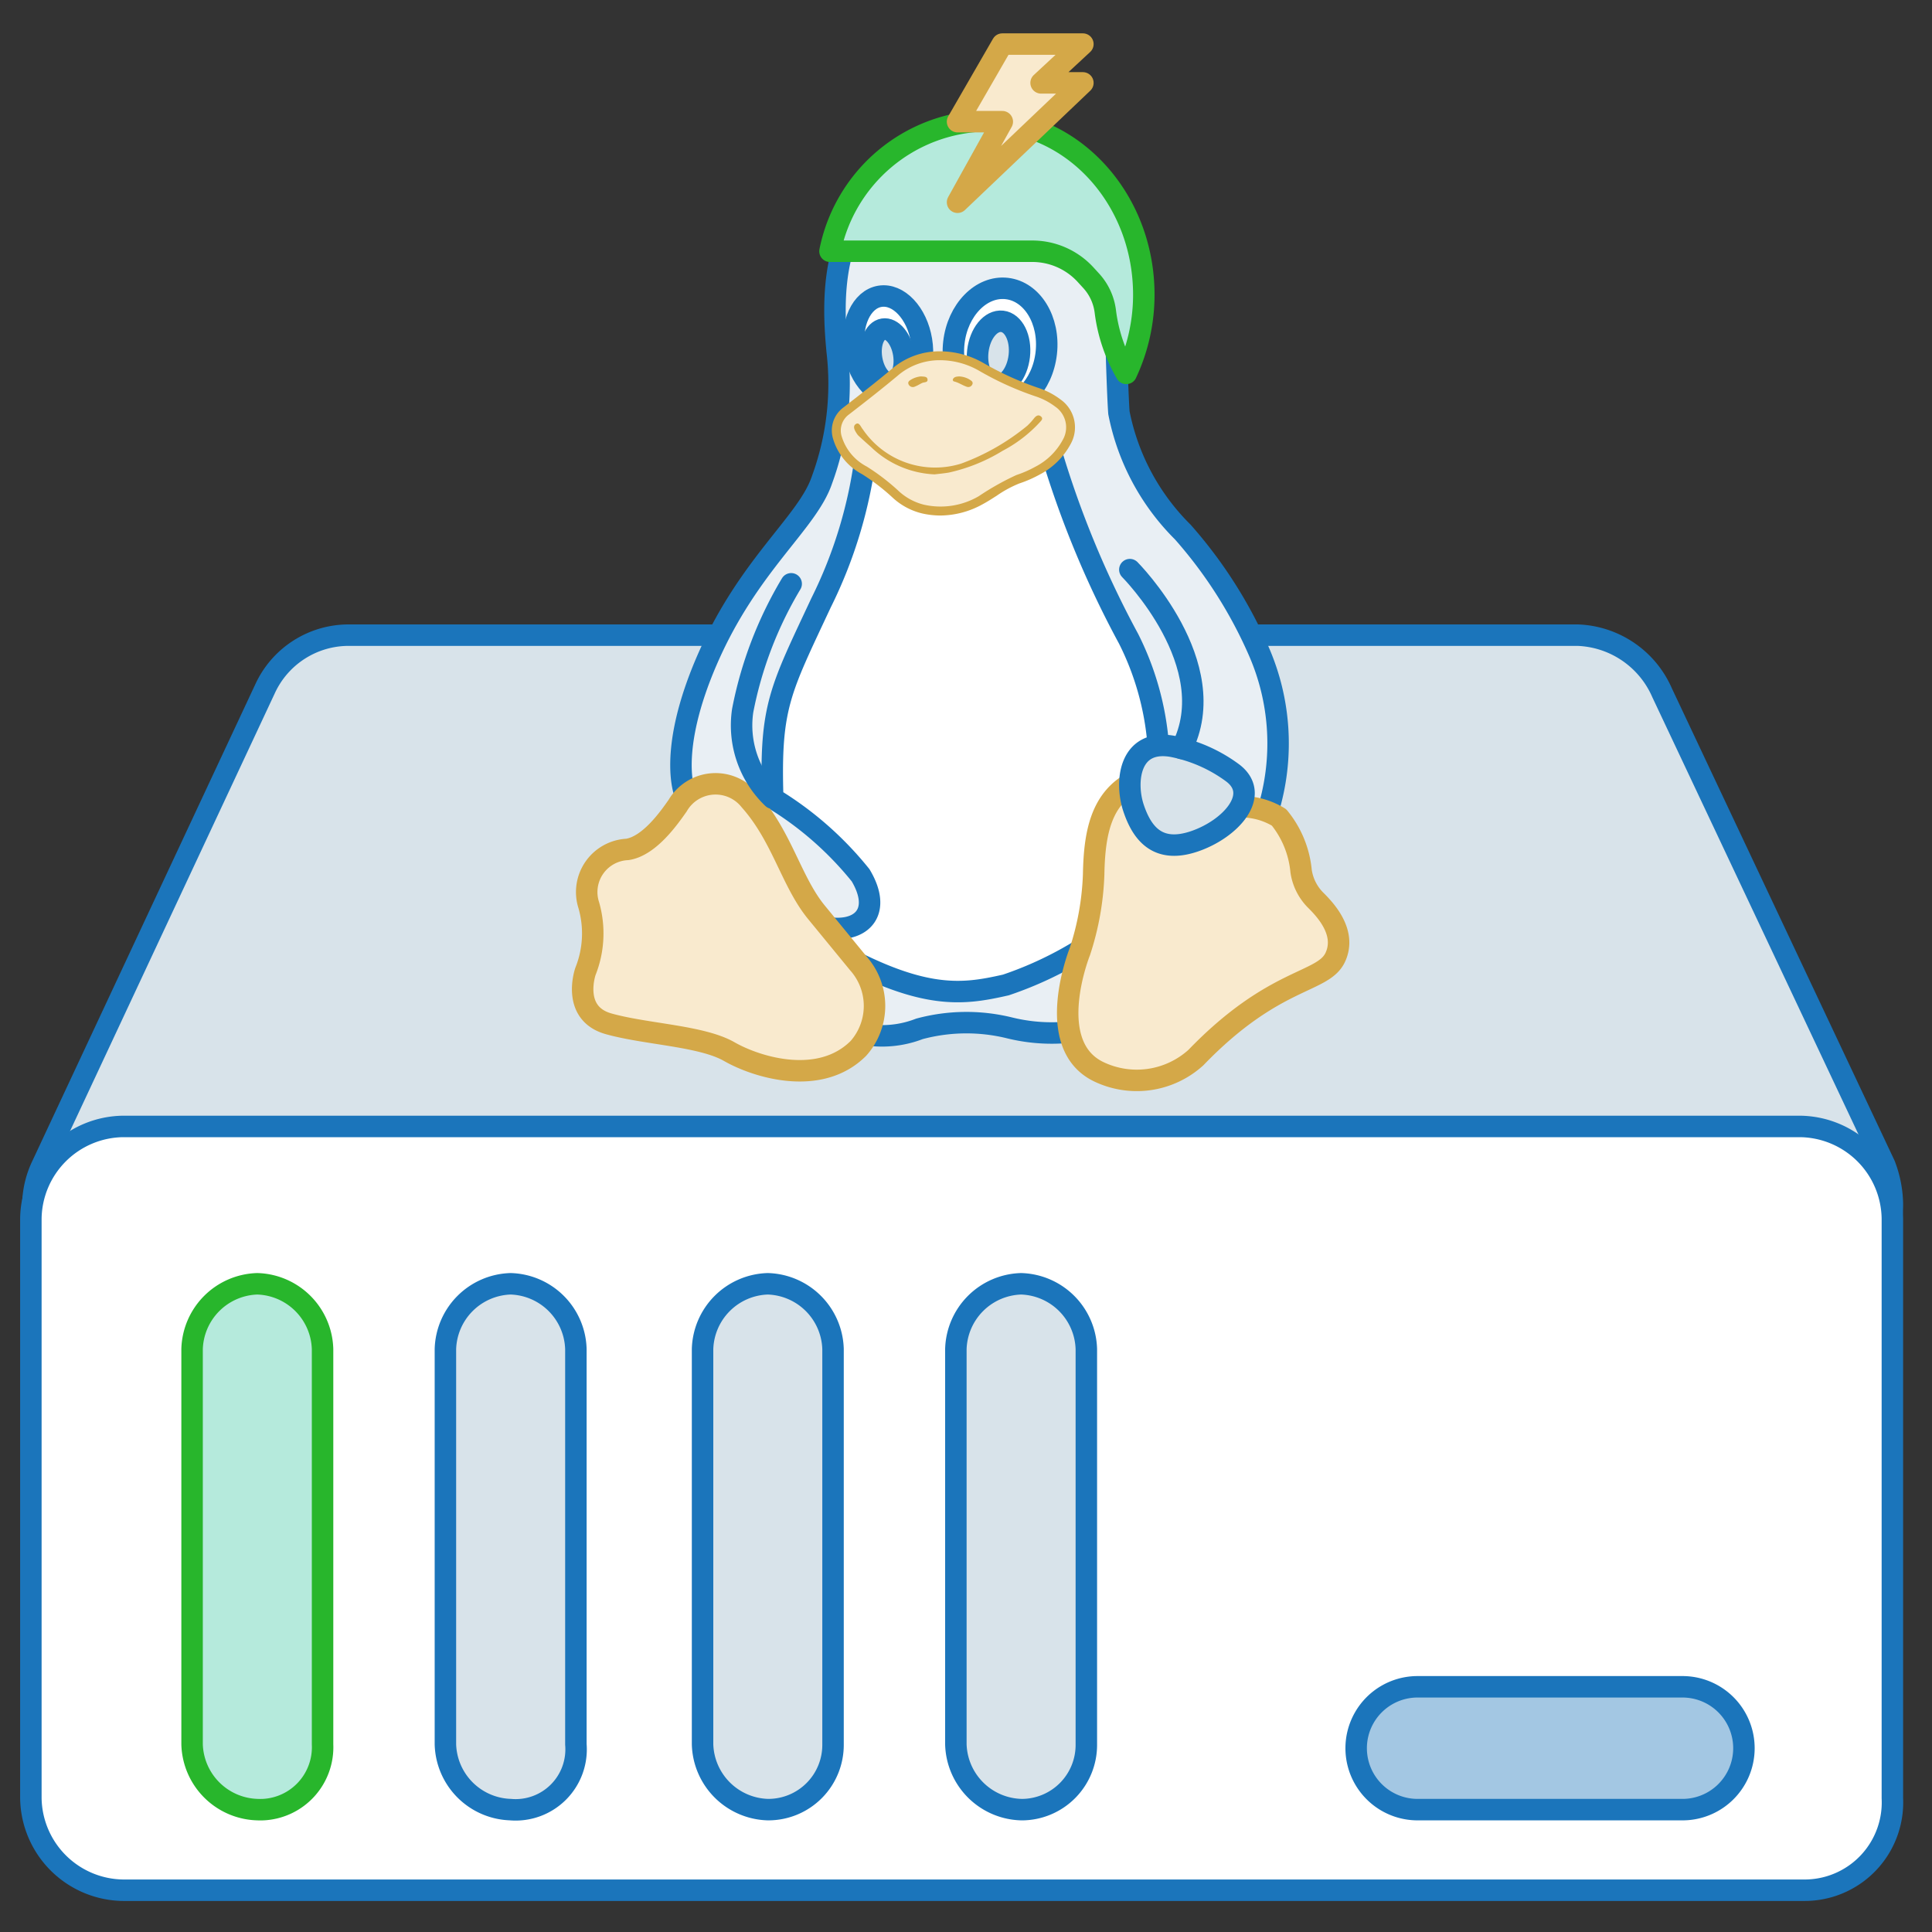 <svg id="bd0da0ad-cf85-4341-bd82-13ca5efd6b78" data-name="a45cb05d-f5c2-4b4d-8536-4c010831a192" xmlns="http://www.w3.org/2000/svg" viewBox="0 0 90 90"><rect x="0" y="0" width="90" height="90" fill="#333333" stroke="none"/><title>ICONES_REVENDA SSD</title><path d="M73.492,29.588H16.278a4.287,4.287,0,0,0-3.933,2.503L1.975,54.262a4.358,4.358,0,0,0,1.997,5.831q.074.036.149.069a3.224,3.224,0,0,0,1.788.358H83.863a4.391,4.391,0,0,0,4.291-4.47,5.289,5.289,0,0,0-.358-1.788L77.426,32.27A4.463,4.463,0,0,0,73.492,29.588Z" fill="#d8e3ea" stroke="#1b75bb" stroke-linecap="round" stroke-linejoin="round"/><path d="M84.041,88.054H5.729a4.351,4.351,0,0,1-4.291-4.291V56.765a4.351,4.351,0,0,1,4.291-4.291H83.863A4.351,4.351,0,0,1,88.154,56.765V83.763a4.091,4.091,0,0,1-3.886,4.286Q84.155,88.055,84.041,88.054Z" fill="#fff" stroke="#1b75bb" stroke-linecap="round" stroke-linejoin="round"/><path d="M78.32,78.578H65.983a2.861,2.861,0,0,0,0,5.721h12.337A2.861,2.861,0,1,0,78.329,78.578Z" fill="#a3c7e3" stroke="#1b75bb" stroke-linecap="round" stroke-linejoin="round"/><path d="M11.987,84.299h0a3.133,3.133,0,0,1-3.039-3.039V62.844a3.133,3.133,0,0,1,3.039-3.04h0a3.133,3.133,0,0,1,3.039,3.04V81.26a2.91,2.91,0,0,1-2.774,3.04Q12.12,84.305,11.987,84.299Z" fill="#b5eadc" stroke="#28b62c" stroke-linecap="round" stroke-linejoin="round"/><path d="M23.788,84.299h0a3.133,3.133,0,0,1-3.039-3.039V62.844a3.133,3.133,0,0,1,3.039-3.04h0A3.133,3.133,0,0,1,26.827,62.844V81.26a2.817,2.817,0,0,1-3.04,3.04Z" fill="#d8e3ea" stroke="#1b75bb" stroke-linecap="round" stroke-linejoin="round"/><path d="M35.767,84.299h0a3.133,3.133,0,0,1-3.039-3.039V62.844a3.133,3.133,0,0,1,3.039-3.04h0A3.133,3.133,0,0,1,38.806,62.844V81.26A3.014,3.014,0,0,1,35.819,84.299Q35.793,84.3,35.767,84.299Z" fill="#d8e3ea" stroke="#1b75bb" stroke-linecap="round" stroke-linejoin="round"/><path d="M47.567,84.299h0a3.133,3.133,0,0,1-3.039-3.039V62.844a3.133,3.133,0,0,1,3.039-3.04h0a3.133,3.133,0,0,1,3.039,3.04V81.26a3.014,3.014,0,0,1-2.987,3.04Q47.593,84.3,47.567,84.299Z" fill="#d8e3ea" stroke="#1b75bb" stroke-linecap="round" stroke-linejoin="round"/><polygon points="44.92 11.166 50.945 13.784 52.134 25.28 57.198 37.638 53.442 44.463 48.953 46.603 42.786 46.603 35.725 46.603 33.583 34.727 38.037 25.28 41.144 15.333 44.92 11.166" fill="#fff" stroke="#1b75bb" stroke-linecap="round" stroke-linejoin="round"/><path d="M51.79,43.25a17.025,17.025,0,0,1-4.934,2.634c-2.095.473-4.021.777-8.821-2.062l1.555,4.191a4.801,4.801,0,0,0,3.239-.084,8.408,8.408,0,0,1,4.193-.048,8.216,8.216,0,0,0,4.569-.181C53.836,46.863,51.79,43.25,51.79,43.25Z" fill="#e9eff4" stroke="#1b75bb" stroke-linecap="round" stroke-linejoin="round"/><path d="M45.556,7.319s6.337-.514,6.387,6.836c0,0,.101,4.019.181,5.074a10.734,10.734,0,0,0,2.975,5.556,21.134,21.134,0,0,1,3.554,5.582,10.716,10.716,0,0,1,.501,7.11c-1.132,3.213-3.941-.216-3.941-.216l-1.267-2.663a13.251,13.251,0,0,0-1.375-4.848,45.524,45.524,0,0,1-3.869-9.622l-4.083-.998-4.288,2.019a21.385,21.385,0,0,1-2.088,6.942c-1.907,4.083-2.382,4.809-2.246,9.097a15.679,15.679,0,0,1,4.094,3.587c.985,1.654.104,2.617-1.382,2.46s-5.279-3.697-5.279-3.697L31.922,37.021s-.879-1.948,1.047-6.348,4.651-6.325,5.321-8.317a12.983,12.983,0,0,0,.712-5.97c-.231-2.367-.356-6.18,2.682-8.086A7.586,7.586,0,0,1,45.556,7.319Z" fill="#e9eff4" stroke="#1b75bb" stroke-linecap="round" stroke-linejoin="round"/><path d="M57.198,37.638a3.361,3.361,0,0,1,2.384.44,4.622,4.622,0,0,1,1.028,2.501,2.416,2.416,0,0,0,.643,1.319c.373.373,1.52,1.486.946,2.704s-2.839.879-6.489,4.664a4.101,4.101,0,0,1-4.561.643c-2.569-1.283-.846-5.577-.846-5.577a12.884,12.884,0,0,0,.643-3.582c.034-1.859.304-3.615,1.993-4.394C54.629,35.576,57.198,37.638,57.198,37.638Z" fill="#f9eace" stroke="#d4a848" stroke-linecap="round" stroke-linejoin="round"/><path d="M54.595,34.764a6.963,6.963,0,0,1,2.839,1.25c1.319,1.013-.101,2.602-1.792,3.178-1.689.574-2.433-.337-2.839-1.555C52.4,36.42,52.603,34.427,54.595,34.764Z" fill="#d8e3ea" stroke="#1b75bb" stroke-linecap="round" stroke-linejoin="round"/><path d="M38.037,42.503l1.954,2.382a2.982,2.982,0,0,1,0,3.949c-1.788,1.792-4.722.896-6.018.155s-3.861-.803-5.621-1.296-1.08-2.44-1.08-2.44a4.767,4.767,0,0,0,.155-3.088,1.988,1.988,0,0,1,1.792-2.595c1.05-.155,1.987-1.529,2.347-2.038a2.043,2.043,0,0,1,3.366-.248C36.443,38.983,36.856,41.063,38.037,42.503Z" fill="#f9eace" stroke="#d4a848" stroke-linecap="round" stroke-linejoin="round"/><ellipse cx="41.368" cy="16.111" rx="1.579" ry="2.339" transform="translate(-2.066 6.928) rotate(-9.341)" fill="#fff" stroke="#1b75bb" stroke-linecap="round" stroke-linejoin="round"/><ellipse cx="46.587" cy="16.206" rx="2.784" ry="2.166" transform="translate(25.274 60.689) rotate(-83.581)" fill="#fff" stroke="#1b75bb" stroke-linecap="round" stroke-linejoin="round"/><ellipse cx="41.351" cy="16.595" rx="0.756" ry="1.28" transform="translate(-2.145 6.932) rotate(-9.341)" fill="#d8e3ea" stroke="#1b75bb" stroke-linecap="round" stroke-linejoin="round"/><ellipse cx="46.517" cy="16.474" rx="1.514" ry="0.972" transform="translate(24.945 60.857) rotate(-83.581)" fill="#d8e3ea" stroke="#1b75bb" stroke-linecap="round" stroke-linejoin="round"/><path d="M36.856,27.196a18.22,18.22,0,0,0-2.259,5.906,4.689,4.689,0,0,0,1.401,4.081" fill="none" stroke="#1b75bb" stroke-linecap="round" stroke-linejoin="round"/><path d="M52.632,26.535s4.412,4.429,2.414,8.33" fill="none" stroke="#1b75bb" stroke-linecap="round" stroke-linejoin="round"/><path d="M43.813,24.015a3.911,3.911,0,0,1-.851-.096,3.076,3.076,0,0,1-1.379-.737A9.625,9.625,0,0,0,40.161,22.09a2.746,2.746,0,0,1-1.345-1.622,1.33,1.33,0,0,1,.475-1.487c.791-.611,1.576-1.224,2.341-1.867a3.381,3.381,0,0,1,2.087-.748,4.088,4.088,0,0,1,2.115.557A13.994,13.994,0,0,0,48.387,18.075a3.548,3.548,0,0,1,1.019.536,1.589,1.589,0,0,1,.472,2.067,3.434,3.434,0,0,1-1.441,1.426,5.58,5.58,0,0,1-.953.417,5.281,5.281,0,0,0-1.047.567c-.212.136-.425.273-.646.393A4.118,4.118,0,0,1,43.813,24.015Z" fill="#d4a848"/><path d="M43.738,16.78a3.664,3.664,0,0,1,1.879.495,14.316,14.316,0,0,0,2.627,1.19,3.129,3.129,0,0,1,.903.471,1.168,1.168,0,0,1,.358,1.559,3.018,3.018,0,0,1-1.277,1.249,5.075,5.075,0,0,1-.881.385,12.52,12.52,0,0,0-1.754.987,3.529,3.529,0,0,1-2.538.398,2.67,2.67,0,0,1-1.196-.644A10.112,10.112,0,0,0,40.376,21.733a2.351,2.351,0,0,1-1.158-1.376.924.924,0,0,1,.328-1.048c.796-.613,1.585-1.231,2.355-1.878A2.996,2.996,0,0,1,43.738,16.78Zm-.204,5.319c.222-.028.446-.047.667-.085a8.123,8.123,0,0,0,2.505-1.014,6.36,6.36,0,0,0,1.731-1.329c.063-.071.178-.165.055-.271-.115-.099-.219-.031-.304.063a3.179,3.179,0,0,1-.331.368,10.555,10.555,0,0,1-3.076,1.763,4.077,4.077,0,0,1-4.588-1.594c-.096-.113-.167-.35-.324-.247-.168.11-.045.315.055.462a.626.626,0,0,0,.096.109c.18.164.36.329.544.489A4.542,4.542,0,0,0,43.534,22.098Zm1.142-4.564c-.107.009-.219.013-.28.12a.079.079,0,0,0,.031.108h0l.023.008c.209.051.386.179.586.246a.205.205,0,0,0,.264-.122v-0l.001-.004c.036-.103-.054-.158-.127-.205a1.025,1.025,0,0,0-.498-.151Zm-1.771-.001a1.101,1.101,0,0,0-.434.133c-.088.053-.207.111-.143.244a.219.219,0,0,0,.294.097l.006-.003c.116-.044.221-.114.334-.167.096-.044.275-.01.244-.177-.025-.132-.181-.113-.301-.127Z" fill="#f9eace"/><path d="M53.283,13.729a8.618,8.618,0,0,1-.817,3.665,7.58,7.58,0,0,1-.977-2.893,2.583,2.583,0,0,0-.651-1.413l-.279-.305a3.366,3.366,0,0,0-2.48-1.079H38.664A7.563,7.563,0,0,1,45.853,5.63C49.958,5.63,53.283,9.254,53.283,13.729Z" fill="#b5eadc" stroke="#28b62c" stroke-linecap="round" stroke-linejoin="round"/><polygon points="46.691 2.054 50.445 2.054 48.498 3.861 50.445 3.861 44.606 9.422 46.691 5.668 44.606 5.668 46.691 2.054" fill="#f9eace" stroke="#d4a848" stroke-linecap="round" stroke-linejoin="round"/></svg>